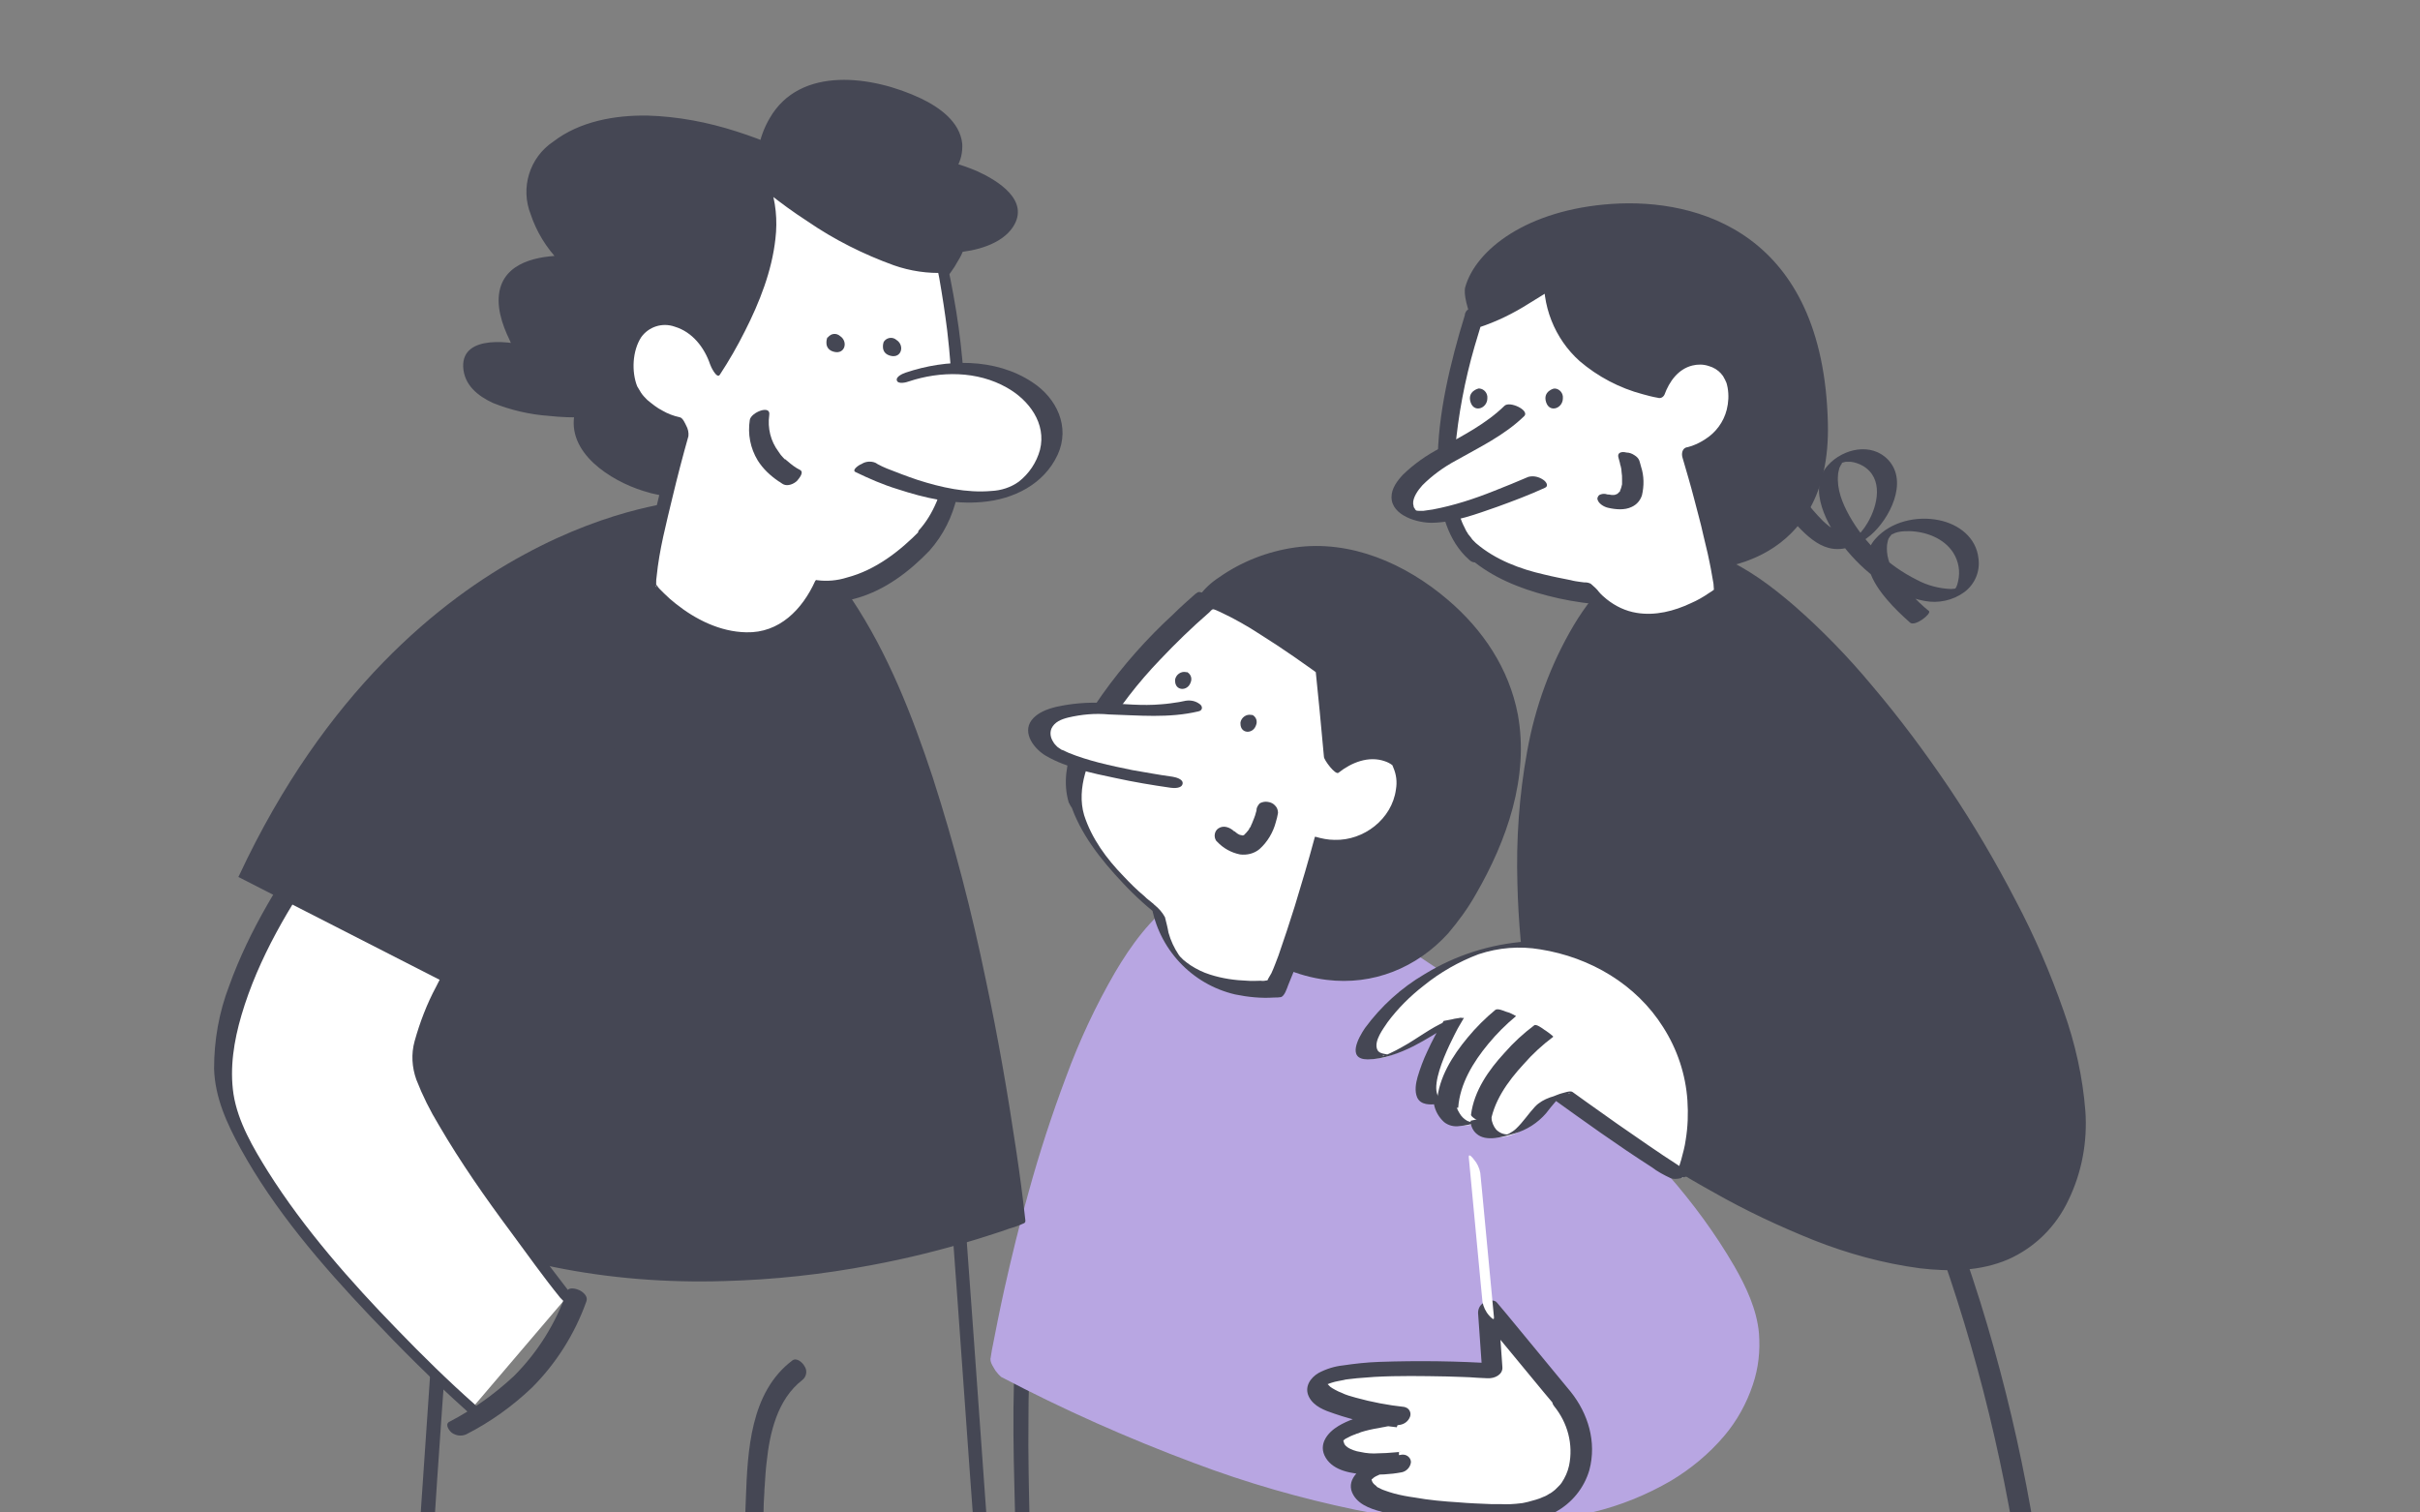 <svg xmlns="http://www.w3.org/2000/svg" width="448" height="280" viewBox="0 0 448 280" fill="none"><rect x="0" y="0" width="448" height="280" fill="#808080" stroke="none"/><g clip-path="url(#clip0_224_811)"><path d="M191.622 312.133C191.54 309.108 191.376 306.083 191.294 303.058C191.049 296.353 190.886 289.649 190.64 282.945C190.477 276.158 190.313 269.372 190.395 262.586C190.395 260.297 190.395 258.008 190.559 255.637C190.559 255.228 190.64 254.901 190.64 254.492C190.64 254.329 190.722 254.165 190.722 254.002C190.804 253.593 190.64 254.247 190.722 253.92C190.722 253.838 190.804 253.756 190.804 253.593C190.804 253.347 190.886 253.511 190.722 253.674C190.967 253.347 190.559 253.674 190.804 253.593C191.131 253.429 191.54 253.266 191.949 253.184L192.194 253.102L192.521 253.02C192.848 252.939 193.175 252.939 193.502 252.857C195.301 252.693 197.181 252.53 198.98 252.53C204.458 252.448 209.936 252.693 215.414 252.939C222.2 253.266 229.068 253.756 235.854 254.247C242.64 254.737 249.508 255.391 256.294 255.964C261.772 256.454 267.25 256.945 272.727 257.517C275.507 257.763 278.369 258.171 281.149 258.335H281.558L279.677 255.882L282.457 275.913L286.79 307.554L287.771 314.831C287.853 315.649 288.507 316.875 289.325 317.202C290.142 317.529 290.469 316.548 290.388 315.894L287.608 295.863L283.274 264.222L282.212 256.863C282.13 255.964 281.394 254.574 280.331 254.41L274.363 253.756C269.375 253.266 264.388 252.775 259.401 252.285C252.696 251.63 246.074 251.058 239.369 250.568C232.42 249.995 225.388 249.505 218.357 249.096C212.47 248.769 206.502 248.442 200.533 248.442C197.099 248.442 193.257 248.278 189.823 249.259C188.923 249.423 188.269 250.077 188.106 250.895C187.779 252.612 187.697 254.329 187.697 256.127C187.534 262.341 187.615 268.637 187.779 274.85C187.942 281.963 188.106 289.077 188.351 296.19C188.515 300.523 188.678 304.938 188.842 309.271V309.925C188.842 310.906 189.332 311.888 190.15 312.542C190.804 313.196 191.622 312.95 191.622 312.133Z" fill="#454754"></path><path d="M184.428 252.939C184.428 252.939 198.409 170.361 225.717 165.21C253.024 160.059 316.388 217.536 323.829 241.165C331.269 264.794 292.841 308.944 184.428 252.939Z" fill="#B8A6E2"></path><path d="M185.491 254.574C185.818 252.53 186.227 250.568 186.635 248.605C187.616 243.536 188.761 238.467 189.988 233.48C191.623 226.775 193.503 220.071 195.629 213.53C197.836 206.499 200.453 199.631 203.478 193.009C206.176 187.04 209.365 181.153 213.534 176.084C216.723 172.16 220.729 168.481 225.717 167.172C230.949 165.782 236.591 167.091 241.578 168.726C248.446 171.097 254.987 174.367 261.119 178.292C268.314 182.789 275.181 187.694 281.722 193.09C288.427 198.568 294.804 204.373 300.854 210.505C306.168 215.82 311.074 221.543 315.653 227.511C316.715 228.983 317.37 229.801 318.269 231.272C318.678 231.926 319.087 232.499 319.495 233.153C319.332 232.826 319.495 233.071 319.577 233.234L319.822 233.643L320.395 234.624L320.64 235.033L320.803 235.36L320.885 235.606L321.131 236.096L321.539 236.914C321.539 236.995 321.785 237.404 321.621 237.159L321.785 237.486C322.193 238.385 322.602 239.366 322.847 240.348L322.929 240.593C323.011 240.92 322.848 240.429 322.929 240.593C323.011 240.756 323.011 240.92 323.093 241.083C323.175 241.41 323.256 241.819 323.338 242.146C323.502 242.882 323.583 243.536 323.583 244.272C323.665 245.826 323.583 247.379 323.338 248.932C322.848 252.285 321.621 255.473 319.904 258.335C317.86 261.687 315.244 264.712 312.137 267.165C308.458 270.108 304.288 272.479 299.873 274.114C294.477 276.158 288.754 277.467 283.03 278.039C275.754 278.775 268.314 278.693 261.037 277.794C251.88 276.649 242.804 274.769 233.893 272.152C222.773 268.882 211.899 264.794 201.352 260.052C195.384 257.354 189.415 254.41 183.528 251.385C183.038 251.14 183.774 252.775 183.856 252.857C184.183 253.674 184.673 254.329 185.327 254.901C196.855 260.951 208.792 266.266 221.056 270.844C230.786 274.523 240.76 277.385 250.98 279.511C259.075 281.146 267.251 282.045 275.508 282.127C282.049 282.209 288.59 281.473 294.967 279.919C300.036 278.693 304.86 276.731 309.357 274.114C313.036 271.907 316.388 269.127 319.168 265.857C321.539 263.077 323.338 259.806 324.483 256.373C325.546 253.266 325.873 250.077 325.627 246.807C325.219 242.392 323.256 238.222 321.049 234.379C317.533 228.329 313.363 222.687 308.785 217.455C303.307 211.159 297.502 205.109 291.288 199.468C284.829 193.499 277.961 187.858 270.848 182.707C264.307 177.883 257.44 173.55 250.163 169.789C244.358 166.845 238.144 164.311 231.685 163.493C226.616 162.839 221.874 163.738 217.704 166.682C212.962 170.034 209.365 175.021 206.421 180.009C202.824 186.222 199.799 192.682 197.346 199.386C194.73 206.335 192.44 213.367 190.478 220.48C188.761 226.53 187.289 232.58 185.9 238.794C185.082 242.473 184.346 246.234 183.61 249.995C183.528 250.486 183.447 250.976 183.365 251.549C183.283 252.285 184.019 253.266 184.346 253.838C184.428 253.756 185.409 255.064 185.491 254.574Z" fill="#B8A6E2"></path><path d="M271.257 164.801C290.062 132.588 272.484 114.028 257.767 106.343C246.975 100.456 233.648 102.009 224.409 110.185C220.239 113.946 219.994 141.827 219.994 141.827L236.101 176.575C236.182 176.575 256.949 189.329 271.257 164.801Z" fill="#454754"></path><path d="M273.219 165.537C278.942 155.644 283.112 143.87 280.986 132.261C279.351 123.758 274.527 116.563 267.986 111.003C260.219 104.38 250.081 99.884 239.697 101.355C234.628 102.091 229.805 103.972 225.635 106.915C224.245 107.814 223.018 108.959 222.037 110.267C221.383 111.494 220.893 112.802 220.647 114.11C219.83 117.707 219.257 121.386 219.012 125.147C218.685 128.827 218.44 132.588 218.358 136.267C218.276 137.984 218.276 139.701 218.195 141.418C218.195 142.808 219.257 144.361 219.83 145.506L228.333 164.147L232.421 172.977C233.075 174.367 233.647 175.839 234.383 177.147C235.037 178.291 236.672 178.782 237.817 179.273C240.27 180.335 242.886 181.071 245.584 181.398C254.169 182.461 262.263 179.191 268.068 172.814C269.949 170.606 271.747 168.153 273.219 165.537C274.445 163.493 270.603 162.185 269.54 164.065C267.414 167.908 264.471 171.26 261.037 173.958C259.729 174.939 258.257 175.757 256.785 176.493C256.131 176.82 255.395 177.065 254.741 177.229C254.332 177.31 253.924 177.474 253.597 177.556L253.188 177.637C253.106 177.637 252.37 177.801 252.697 177.719C251.389 177.964 249.999 178.128 248.609 178.128H247.955C247.383 178.128 248.364 178.128 247.792 178.128L246.974 178.046C246.32 177.964 245.666 177.883 245.012 177.801C244.521 177.719 244.031 177.637 243.458 177.474L242.641 177.31C243.213 177.474 242.396 177.229 242.232 177.147C241.414 176.901 240.515 176.574 239.697 176.247C239.043 176.002 238.389 175.675 237.735 175.348C237.245 175.103 238.226 175.593 237.817 175.348C237.735 175.348 237.653 175.266 237.653 175.266C237.572 175.185 237.572 175.185 237.49 175.185L238.144 175.92L232.748 164.147L224.081 145.424L222.119 141.091L222.283 141.99C222.283 136.349 222.61 130.707 223.1 125.147C223.345 121.386 223.918 117.626 224.899 114.028C224.899 113.865 224.981 113.701 225.062 113.619C224.981 114.028 225.062 113.538 225.144 113.456C225.226 113.129 225.389 112.802 225.471 112.556C225.553 112.311 225.716 112.066 225.88 111.821C225.88 111.739 226.125 111.412 225.962 111.657C225.798 111.902 226.044 111.575 226.044 111.494C227.352 110.185 228.905 109.122 230.54 108.223C235.119 105.525 240.352 104.299 245.584 104.544C248.855 104.789 252.125 105.607 255.15 106.997C255.559 107.16 255.968 107.406 256.376 107.569L257.112 107.896L257.194 107.978L257.603 108.223C257.848 108.305 258.012 108.468 258.257 108.55C259.075 109.041 259.892 109.45 260.628 110.022C267.332 114.355 272.892 120.324 275.672 127.927C279.433 138.229 276.817 149.512 272.156 159.078C271.339 160.795 270.439 162.43 269.458 164.065C268.232 166.027 272.074 167.417 273.219 165.537Z" fill="#454754"></path><path d="M199.39 149.757C194.811 134.958 223.346 111.248 223.346 111.248C229.232 112.965 245.012 124.575 245.012 124.575C245.911 132.669 246.647 141.499 246.647 141.499C254.987 134.631 263.735 142.971 258.748 151.31C253.76 159.65 245.012 156.461 245.012 156.461C245.012 156.461 238.553 179.926 236.018 182.952C236.018 182.952 217.05 185.731 214.516 168.807C214.516 168.889 202.415 159.813 199.39 149.757Z" fill="white"></path><path d="M200.697 150.902C199.226 145.915 201.515 140.437 203.968 136.185C206.993 131.116 210.672 126.374 214.76 122.123C217.622 119.097 220.565 116.236 223.672 113.538C223.917 113.374 224.244 112.884 224.49 112.802C224.735 112.72 225.471 113.129 225.88 113.293C228.496 114.519 230.949 115.909 233.32 117.462C237.489 120.079 241.577 122.94 245.584 125.884L243.458 123.185C244.03 128.827 244.603 134.468 245.093 140.11C245.093 140.682 247.219 143.544 247.791 143.053C250.162 141.173 253.351 139.865 256.376 140.927C256.867 141.091 257.357 141.336 257.766 141.663C257.929 141.909 257.929 141.827 257.766 141.663L257.929 142.072C258.502 143.38 258.665 144.77 258.42 146.16C257.684 151.638 252.452 155.644 247.055 155.481C245.829 155.481 244.684 155.235 243.54 154.908C243.458 154.908 243.376 154.908 243.376 155.072C242.232 159.323 241.005 163.493 239.697 167.745C238.716 170.852 237.735 173.877 236.672 176.902C236.263 177.965 235.854 179.109 235.364 180.172C235.2 180.499 234.955 180.826 234.791 181.153C234.71 181.399 234.628 181.48 234.628 181.48C234.219 181.562 233.81 181.644 233.401 181.562C232.584 181.562 231.766 181.644 230.949 181.562C228.578 181.48 226.288 181.153 223.999 180.417C222.691 180.009 221.546 179.436 220.402 178.701C219.911 178.373 219.502 178.046 219.093 177.719C218.93 177.556 218.766 177.392 218.603 177.229L218.439 177.065C218.276 176.902 218.276 176.902 218.439 177.065L218.194 176.738C217.377 175.512 216.722 174.122 216.314 172.65C216.15 171.669 215.905 170.77 215.66 169.789C215.169 168.889 214.515 168.153 213.697 167.499L213.452 167.254L213.125 167.009C213.37 167.172 213.043 166.927 213.043 166.927L212.634 166.6C212.389 166.437 212.144 166.191 211.899 165.946C210.427 164.72 209.282 163.575 207.974 162.185C204.867 158.996 202.087 155.235 200.697 150.902C200.37 150.003 199.798 149.267 199.062 148.695C198.817 148.531 197.836 147.713 198.081 148.531C199.88 154.254 203.804 159.16 207.892 163.493C210.182 165.946 212.634 168.153 215.251 170.116L213.125 167.418C214.433 175.594 220.565 182.216 228.659 184.097C231.03 184.587 233.483 184.833 235.854 184.669C236.345 184.669 236.754 184.669 237.162 184.587C237.816 184.342 238.225 183.034 238.471 182.38C239.861 179.109 241.005 175.839 241.986 172.405C243.131 168.889 244.194 165.292 245.175 161.694C245.502 160.632 245.747 159.569 246.074 158.506C246.156 158.261 246.156 158.097 246.238 157.852C246.238 157.77 245.992 157.933 246.156 158.015C246.238 158.097 246.401 158.097 246.483 158.097C249.263 159.16 252.942 158.669 255.477 157.279C259.81 154.99 262.753 149.349 260.873 144.607C258.992 140.028 254.169 136.185 249.099 137.739C247.628 138.229 246.32 138.965 245.175 139.865L247.873 142.808C247.546 139.21 247.219 135.695 246.892 132.097C246.728 130.789 246.647 129.399 246.483 128.091C246.483 127.355 246.401 126.619 246.238 125.884C245.911 124.902 245.257 124.085 244.439 123.431C244.03 123.022 243.458 122.695 242.967 122.368C237.571 118.28 231.93 114.601 225.961 111.33C224.817 110.594 223.509 110.022 222.2 109.613C221.71 109.532 221.71 109.695 221.301 109.94C219.911 111.167 218.521 112.393 217.213 113.701C212.307 118.198 207.892 123.185 204.05 128.582C200.125 134.06 195.792 141.5 197.836 148.531C198.245 149.43 198.817 150.166 199.553 150.739C199.962 150.984 200.943 151.72 200.697 150.902Z" fill="#454754"></path><path d="M232.584 149.921C232.503 150.33 232.748 149.43 232.666 149.757C232.584 150.084 232.584 150.248 232.503 150.411C232.339 151.147 232.012 151.801 231.767 152.455C231.685 152.619 231.603 152.782 231.521 153.028L231.358 153.273C231.276 153.355 231.113 153.764 231.276 153.355C231.44 152.946 231.276 153.355 231.276 153.436L231.113 153.682C230.949 153.845 230.867 154.009 230.704 154.172C230.54 154.336 230.05 154.745 230.622 154.336C230.459 154.499 230.295 154.581 230.132 154.663C229.968 154.745 229.641 154.826 230.295 154.581C230.213 154.581 230.132 154.663 230.05 154.663L229.804 154.745C229.559 154.826 230.295 154.663 230.132 154.663H229.968C229.723 154.663 229.396 154.581 230.05 154.663L229.723 154.581H229.559C229.15 154.499 229.804 154.663 229.804 154.663L229.396 154.499C229.232 154.418 228.742 154.091 229.396 154.499C229.232 154.418 229.069 154.336 228.987 154.254C228.905 154.172 228.66 154.009 228.578 153.927L228.415 153.845C228.66 154.091 228.006 153.518 228.415 153.845C227.679 153.191 226.534 152.701 225.553 153.355C224.817 153.845 224.654 154.908 225.144 155.644C225.226 155.726 225.226 155.726 225.308 155.808C226.452 157.034 227.924 157.852 229.559 158.179C230.867 158.342 232.176 158.015 233.157 157.197C234.628 155.889 235.691 154.091 236.182 152.21C236.345 151.638 236.509 151.065 236.591 150.493C236.591 150.003 236.427 149.512 236.1 149.185C235.773 148.776 235.282 148.531 234.71 148.449C234.22 148.367 233.729 148.449 233.238 148.694C232.911 149.021 232.666 149.43 232.584 149.921Z" fill="#454754"></path><path d="M220.482 130.707C216.23 131.525 211.897 131.688 207.564 131.28C193.01 130.053 190.231 134.468 193.828 138.311C197.425 142.154 216.966 144.852 216.966 144.852" fill="white"></path><path d="M219.093 129.808C219.665 129.726 219.175 129.808 219.093 129.808L218.275 129.971C217.212 130.135 216.15 130.299 215.005 130.38C211.408 130.707 207.974 130.299 204.376 130.135C201.351 129.971 198.408 130.217 195.464 130.871C193.829 131.28 192.03 131.934 190.968 133.324C189.169 135.776 191.54 138.72 193.666 139.946C197.508 142.154 202.169 143.135 206.502 144.034C209.854 144.77 213.288 145.342 216.722 145.833C217.294 145.915 218.766 145.996 218.929 145.097C219.093 144.198 217.54 143.871 217.049 143.789C214.596 143.462 212.062 142.971 209.609 142.563C207.647 142.154 205.603 141.745 203.395 141.173C201.515 140.682 199.634 140.11 197.835 139.374C197.508 139.21 197.1 139.047 196.772 138.883C196.445 138.72 196.854 138.965 196.527 138.802C196.364 138.72 196.2 138.556 196.037 138.475C195.873 138.393 195.628 138.147 195.791 138.311C195.955 138.475 195.628 138.147 195.628 138.147C195.383 137.902 195.137 137.657 194.974 137.33C194.483 136.594 194.32 135.695 194.647 134.877C195.219 133.651 196.445 133.16 197.754 132.833C200.206 132.261 202.741 132.015 205.276 132.261C210.835 132.424 216.395 132.997 221.873 131.688C222.69 131.525 222.69 130.707 222.036 130.299C221.137 129.644 220.074 129.563 219.093 129.808Z" fill="#454754"></path><path d="M231.603 132.342C230.704 132.179 229.804 132.833 229.641 133.732C229.641 133.814 229.641 133.896 229.641 133.977C229.641 135.858 231.93 135.94 232.502 134.305C232.829 133.569 232.584 132.751 231.848 132.342C231.766 132.424 231.685 132.342 231.603 132.342Z" fill="#454754"></path><path d="M219.503 124.411C218.604 124.248 217.705 124.902 217.541 125.801C217.541 125.883 217.541 125.965 217.541 126.047C217.541 127.927 219.83 128.009 220.403 126.374C220.73 125.638 220.484 124.82 219.749 124.411C219.667 124.493 219.585 124.411 219.503 124.411Z" fill="#454754"></path><path d="M289.16 258.989L275.506 242.391L276.324 254.001C276.324 254.001 245.337 252.121 243.947 256.372C242.557 260.624 259.318 262.504 259.318 262.504C259.318 262.504 245.255 263.894 246.89 268.227C248.525 272.561 259.154 270.762 259.154 270.762C259.154 270.762 249.261 272.152 252.613 276.076C255.966 280.001 277.141 280.164 277.141 280.164C277.141 280.164 291.613 281.391 292.594 269.454C292.839 265.693 291.613 261.932 289.16 258.989Z" fill="white"></path><path d="M290.795 257.681L278.858 243.209L277.141 241.165C276.651 240.511 275.506 240.756 274.852 241.083C274.116 241.41 273.626 242.146 273.626 243.046L274.443 254.656L277.141 252.448C269.865 251.958 262.588 251.876 255.311 252.121C253.022 252.203 250.815 252.448 248.607 252.775C247.054 252.939 245.5 253.429 244.11 254.165C242.557 255.064 241.412 256.781 242.312 258.58C243.211 260.379 245.255 261.115 246.972 261.687C250.733 262.995 254.657 263.813 258.582 264.222L259.645 260.951C255.72 261.36 251.223 261.932 247.79 263.976C245.746 265.203 243.947 267.41 245.419 269.863C246.89 272.316 250.242 272.806 252.94 272.97C255.148 273.052 257.355 272.97 259.481 272.561C260.381 272.398 261.116 271.58 261.198 270.681C261.198 269.945 260.544 269.291 259.727 269.291C259.645 269.291 259.563 269.291 259.563 269.291C257.601 269.536 255.72 270.026 253.922 270.844C251.632 271.825 248.934 274.114 250.569 276.813C251.796 278.857 254.412 279.511 256.538 280.083C259.399 280.737 262.261 281.228 265.204 281.473C267.984 281.718 270.846 281.882 273.626 282.045C274.443 282.045 275.261 282.127 276.16 282.127C276.569 282.127 277.387 282.209 276.487 282.127C280.412 282.454 284.418 281.718 287.934 279.919C290.959 278.284 293.248 275.504 294.229 272.152C295.619 266.92 293.984 261.687 290.795 257.681C289.569 256.209 286.299 258.58 287.688 260.297C290.223 263.404 291.286 267.41 290.468 271.335C290.223 272.479 289.732 273.542 289.078 274.523C288.915 274.769 288.751 274.932 288.506 275.177L288.179 275.504C288.424 275.259 288.261 275.423 288.179 275.504C287.934 275.75 287.77 275.913 287.525 276.077L287.198 276.322C287.116 276.404 286.626 276.649 287.034 276.404C286.544 276.731 286.135 276.976 285.644 277.14L285.072 277.385L284.336 277.63C283.846 277.794 283.355 277.875 282.865 278.039L282.129 278.202L281.72 278.284C282.047 278.202 281.802 278.284 281.638 278.284C280.33 278.448 279.022 278.53 277.714 278.448C277.305 278.448 278.204 278.448 277.877 278.448H277.387H275.997C273.953 278.366 271.827 278.284 270.028 278.121C267.33 277.957 264.55 277.712 261.852 277.221C260.626 277.058 259.318 276.813 258.091 276.486L257.274 276.24L256.783 276.077C256.293 275.913 255.802 275.75 255.393 275.504C255.23 275.423 254.984 275.341 254.821 275.177C254.657 275.014 254.821 275.177 254.903 275.177C254.821 275.096 254.657 275.014 254.576 274.932C254.249 274.687 254.003 274.36 253.922 273.951C254.003 274.196 253.922 274.033 253.922 273.951C253.922 273.624 253.84 274.196 253.922 273.869C254.003 273.542 253.758 274.033 253.922 273.869C254.085 273.706 253.676 274.196 253.922 273.869C254.249 273.624 254.003 273.787 253.922 273.869L254.249 273.624C254.33 273.542 254.576 273.46 254.167 273.624L254.576 273.379C254.821 273.215 255.148 273.133 255.393 272.97C255.639 272.806 254.903 273.133 255.475 272.97L255.966 272.806C256.456 272.643 257.028 272.479 257.519 272.398C258.01 272.316 258.418 272.234 258.827 272.07C259.481 271.989 258.582 272.07 258.909 272.07L258.991 268.8C259.727 268.637 259.399 268.718 259.072 268.8L258.091 268.882C257.11 268.964 256.129 269.045 255.148 269.045C254.085 269.127 252.94 269.045 251.878 268.8C251.387 268.718 250.978 268.637 250.569 268.473C250.161 268.31 249.752 268.146 249.425 267.901C249.098 267.655 248.852 267.41 248.771 267.001C248.607 266.674 248.852 267.165 248.689 266.756C248.689 266.756 248.607 266.347 248.689 266.674C248.771 267.001 248.689 266.511 248.689 266.593C248.689 266.674 248.444 266.92 248.689 266.674C248.852 266.429 248.689 266.593 248.689 266.674C249.179 266.184 248.525 266.92 248.689 266.674C248.852 266.593 248.934 266.429 249.098 266.347C249.261 266.266 249.425 266.102 249.016 266.429C249.098 266.347 249.261 266.266 249.425 266.184C249.834 265.938 250.242 265.775 250.651 265.611C250.161 265.775 250.978 265.53 251.06 265.448C251.387 265.366 251.632 265.284 251.959 265.121C253.022 264.794 254.085 264.549 255.148 264.385L255.966 264.222C256.129 264.222 256.865 264.058 256.374 264.14C256.783 264.058 257.274 263.976 257.683 263.976C258.091 263.976 258.5 263.894 258.909 263.813C259.89 263.731 260.708 263.159 261.035 262.259C261.28 261.605 260.953 260.788 260.217 260.542C260.135 260.542 260.054 260.461 259.972 260.461C256.947 260.134 253.922 259.561 250.978 258.744C250.079 258.498 249.179 258.253 248.362 257.844C247.953 257.681 247.544 257.517 247.135 257.272C246.972 257.19 246.727 257.027 246.563 256.945C246.727 257.108 246.318 256.781 246.563 256.945C246.481 256.863 246.4 256.781 246.318 256.781C246.236 256.7 246.073 256.536 245.991 256.454C245.664 256.209 245.991 256.536 245.909 256.373C245.827 256.291 245.746 256.127 245.746 256.046C245.991 256.536 245.746 256.209 245.746 256.209C245.827 255.964 245.5 256.046 245.746 256.209C246.073 255.637 245.582 256.046 245.746 256.209C245.991 255.882 245.5 256.536 245.664 256.373C245.827 256.209 246.073 256.046 245.5 256.454C245.664 256.291 245.991 256.209 245.419 256.454C245.664 256.373 245.827 256.209 246.073 256.127C246.318 255.964 245.582 256.291 246.073 256.127L246.563 255.964C247.299 255.718 248.035 255.637 248.771 255.473L249.098 255.391L249.752 255.31L251.223 255.146C252.286 255.064 253.349 254.983 254.412 254.901C258.909 254.656 263.324 254.737 267.821 254.819C269.701 254.901 271.663 254.901 273.544 255.064L275.261 255.146H275.424C276.651 255.228 278.286 254.492 278.123 253.02L277.305 241.41L273.789 243.209L285.808 257.762L287.525 259.806C288.833 261.769 292.185 259.398 290.795 257.681Z" fill="#454754"></path><path d="M276.569 243.863L274.362 220.48L274.035 217.128C273.871 216.228 273.462 215.329 272.808 214.593C272.645 214.348 271.827 213.367 271.909 214.266L274.116 237.65L274.443 241.002C274.607 241.901 275.016 242.8 275.67 243.536C275.833 243.7 276.651 244.681 276.569 243.863Z" fill="white"></path><path d="M78.222 318.837C78.385 315.894 78.549 312.95 78.712 309.925C79.121 302.567 79.612 295.29 80.02 287.932C80.593 278.611 81.247 269.209 81.901 259.888C82.555 250.813 83.209 241.737 84.027 232.662C84.599 226.121 85.171 219.58 86.071 213.04C86.234 212.058 86.398 211.159 86.561 210.178C86.561 210.096 86.561 210.014 86.643 209.851C86.725 209.687 86.561 210.096 86.643 209.851L86.806 209.36C86.888 209.115 86.97 208.87 87.052 208.624C87.133 208.461 87.215 208.297 87.297 208.134C87.215 208.297 87.215 208.052 87.379 208.134C87.542 208.216 87.133 208.134 87.379 208.134L87.706 208.052C88.033 208.052 88.36 207.97 88.687 207.97C94.492 207.562 100.379 207.807 106.102 207.807C115.341 207.889 124.58 208.134 133.818 208.379C142.812 208.625 151.887 208.87 160.881 209.197L176.252 209.687H176.988L174.78 206.58L175.516 216.8L177.315 241.492L179.44 271.253L181.321 297.089C181.648 301.259 181.893 305.428 182.22 309.516C182.22 309.598 182.22 309.598 182.22 309.68C182.302 310.661 182.793 311.56 183.528 312.214C183.856 312.541 185 313.114 184.918 312.214L184.183 301.994L182.384 277.303L180.258 247.542L178.378 221.706C178.051 217.536 177.805 213.367 177.478 209.279C177.478 209.197 177.478 209.197 177.478 209.115C177.396 208.052 176.497 206.172 175.271 206.09C171.592 205.926 167.994 205.845 164.315 205.681C155.812 205.354 147.391 205.109 138.888 204.864C129.322 204.618 119.837 204.373 110.272 204.209C103.322 204.128 96.372 203.882 89.341 204.128C88.442 204.128 87.542 204.209 86.643 204.291C86.152 204.291 85.58 204.373 85.089 204.536C84.272 205.027 84.19 206.662 84.027 207.48C83.045 212.958 82.391 218.436 82.064 223.914C81.247 232.58 80.593 241.329 79.939 249.995C79.284 259.561 78.63 269.127 77.976 278.693C77.486 286.705 76.995 294.8 76.505 302.894C76.259 307.145 76.014 311.397 75.769 315.73C75.769 315.894 75.769 316.139 75.769 316.302C75.851 317.284 76.259 318.183 77.077 318.837C77.24 319.246 78.222 319.818 78.222 318.837Z" fill="#454754"></path><path d="M70.213 222.033C70.213 222.033 92.615 92.771 133.168 94.406C173.721 96.041 187.702 225.385 187.702 225.385C187.702 225.385 123.684 251.549 70.213 222.033Z" fill="#454754"></path><path d="M72.091 222.769C72.826 218.518 73.726 214.184 74.625 209.933C76.833 199.713 79.285 189.493 81.984 179.354C85.336 166.845 89.342 154.499 94.084 142.481C98.499 131.361 103.568 120.324 110.681 110.676C115.669 103.808 122.618 96.695 131.367 95.55C133.165 95.305 134.964 95.387 136.763 95.714L137.09 95.796C137.335 95.877 136.599 95.714 137.008 95.796L137.744 95.959C137.989 96.041 138.234 96.123 138.48 96.123C138.888 96.205 137.989 95.959 138.398 96.123L138.888 96.286L139.543 96.532C139.706 96.613 140.36 96.859 139.706 96.613C140.197 96.859 140.687 97.104 141.178 97.349C141.341 97.431 141.995 97.84 141.505 97.513L142.077 97.84C142.568 98.167 143.058 98.412 143.467 98.739C143.549 98.821 144.203 99.23 143.876 98.984L144.53 99.475C144.939 99.802 145.347 100.129 145.756 100.538C147.391 102.01 148.945 103.645 150.335 105.362C157.53 114.11 162.19 124.821 166.115 135.368C170.53 147.55 174.127 159.977 176.907 172.568C179.441 183.606 181.485 194.725 183.284 205.926C184.265 211.977 185.083 218.027 185.819 224.077C185.819 224.404 185.9 224.65 185.9 224.895L186.064 224.486C183.775 225.385 181.976 226.039 179.605 226.775C173.718 228.656 167.832 230.209 161.781 231.436C143.467 235.197 124.499 236.341 106.021 233.398C93.839 231.517 82.065 227.511 71.191 221.624C70.701 221.297 69.229 220.725 68.657 221.216C68.084 221.706 69.392 222.442 69.638 222.606C79.939 228.165 90.977 232.253 102.424 234.542C112.807 236.668 123.436 237.486 134.065 237.159C143.222 236.914 152.297 235.932 161.291 234.215C167.913 232.989 174.454 231.354 180.913 229.392C182.875 228.738 184.919 228.165 186.882 227.429C187.781 227.184 188.68 226.857 189.58 226.448C189.58 226.448 189.661 226.448 189.661 226.366C189.825 226.285 189.825 226.121 189.825 225.958C189.334 221.543 188.762 217.209 188.108 212.876C186.555 202.411 184.756 192.027 182.548 181.644C179.932 168.889 176.662 156.298 172.655 143.871C168.894 132.506 164.398 120.978 157.693 110.921C152.461 102.991 145.266 95.714 135.618 93.752C126.788 91.953 118.775 96.286 112.725 102.418C104.713 110.513 99.235 120.978 94.575 131.198C89.26 143.217 84.763 155.562 81.166 168.235C77.895 179.354 74.952 190.556 72.418 201.838C71.028 207.97 69.719 214.102 68.575 220.316L68.411 221.134C68.084 222.442 71.927 223.587 72.091 222.769Z" fill="#454754"></path><path d="M146.656 251.876C138.889 257.763 138.399 268.555 138.071 277.548C137.744 285.479 137.581 293.492 137.336 301.422C137.254 303.466 137.254 305.429 137.172 307.391C137.172 308.127 137.09 308.944 137.09 309.68C137.09 310.007 137.09 310.252 137.09 310.579C137.09 310.007 137.09 310.743 137.09 310.907C136.927 311.969 137.499 312.951 138.399 313.441C139.053 313.768 139.87 313.523 140.197 312.869C140.279 312.705 140.361 312.542 140.361 312.378C140.77 305.51 140.851 298.643 141.015 291.775C141.097 287.932 141.26 284.007 141.342 280.165C141.342 278.857 141.424 277.467 141.505 276.159C141.505 275.586 141.505 276.404 141.505 275.913C141.505 275.504 141.587 275.177 141.587 274.769C141.669 273.46 141.751 272.071 141.914 270.762C142.487 265.284 143.876 259.071 148.537 255.473C149.273 254.901 149.518 253.756 148.946 252.939C148.619 252.285 147.474 251.222 146.656 251.876Z" fill="#454754"></path><path d="M87.379 260.706C87.379 260.706 52.304 229.719 42.901 206.254C33.499 182.789 70.945 141.336 70.945 141.336L96.127 161.204C96.127 161.204 76.832 188.675 77.976 198.078C79.121 207.48 104.875 240.184 104.875 240.184" fill="white"></path><path d="M87.951 260.051C82.964 255.636 78.222 250.976 73.562 246.152C64.895 237.24 56.31 227.511 49.606 216.882C46.908 212.549 44.046 207.725 43.229 202.574C42.493 197.669 43.31 192.681 44.7 187.939C47.807 177.392 53.612 167.663 59.908 158.669C62.442 155.072 65.059 151.474 67.838 148.04C69.228 146.323 70.864 144.606 72.254 142.808C72.335 142.726 72.417 142.644 72.417 142.562L70.7 142.154L92.775 159.568L95.882 162.021L94.574 159.65C91.794 163.575 89.178 167.663 86.725 171.832C84.599 175.348 82.555 178.946 80.757 182.625C79.04 185.813 77.731 189.247 76.75 192.763C76.096 195.134 76.26 197.587 77.077 199.876C78.222 202.82 79.612 205.599 81.247 208.297C85.253 215.165 89.832 221.706 94.574 228.083C97.599 232.171 100.543 236.341 103.731 240.266C103.813 240.347 103.813 240.347 103.895 240.429C104.304 240.92 105.448 241.983 106.184 241.655C106.92 241.328 106.184 240.266 105.939 239.857C103.486 236.668 101.033 233.479 98.662 230.209L97.19 228.247C96.618 227.511 96.127 226.775 95.555 226.039C94.41 224.404 93.266 222.769 92.121 221.134C89.832 217.863 87.624 214.593 85.581 211.241C83.864 208.543 82.31 205.681 80.92 202.819C79.939 200.694 79.367 199.14 79.694 196.769C80.266 193.499 81.411 190.392 82.882 187.449C84.599 183.769 86.48 180.254 88.524 176.82C91.304 171.996 94.41 167.499 97.436 162.839L97.599 162.594C98.171 161.776 96.782 160.631 96.291 160.223L74.216 142.808L71.109 140.355C70.782 140.11 69.801 139.537 69.392 139.946C65.549 144.279 61.952 148.776 58.6 153.518C52.141 162.512 46.172 172.078 42.411 182.543C40.531 187.449 39.631 192.6 39.631 197.832C39.795 203.228 42.002 207.97 44.537 212.631C50.833 224.077 59.581 234.215 68.493 243.618C74.216 249.668 80.103 255.555 86.316 261.114L86.562 261.36C86.97 261.687 88.115 262.668 88.687 262.095C89.26 261.523 88.279 260.379 87.951 260.051Z" fill="#454754"></path><path d="M126.624 93.098C126.624 93.098 75.524 96.368 44.701 162.103L99.889 190.31L126.624 93.098Z" fill="#454754"></path><path d="M100.135 190.965L44.129 162.349L44.293 162.021C60.236 127.928 81.739 110.921 97.028 102.664C113.544 93.67 126.462 92.771 126.625 92.771H127.198L127.034 93.343L100.135 190.965ZM45.274 161.94L99.644 189.738L126.135 93.588C123.437 93.915 111.827 95.551 97.437 103.318C82.311 111.494 61.054 128.336 45.274 161.94Z" fill="#454754"></path><path d="M108.391 76.5C108.391 76.5 89.749 77.154 88.032 69.305C86.316 61.457 97.599 65.136 97.599 65.136C97.599 65.136 86.643 47.966 105.447 48.211C105.447 48.211 91.957 34.394 105.774 25.727C119.592 17.061 142.403 27.853 142.403 27.853C142.403 27.853 144.365 11.419 162.843 16.57C181.321 21.721 175.107 30.797 175.107 30.797C175.107 30.797 186.88 33.903 186.308 39.627C185.736 45.35 176.333 46.004 176.333 46.004C176.333 46.004 170.365 61.538 154.422 56.469L135.453 74.048C135.453 74.048 139.868 82.305 132.592 88.846C125.315 95.387 105.856 86.72 108.391 76.5Z" fill="#454754"></path><path d="M108.393 75.683C107.003 75.765 105.532 75.683 104.142 75.601C104.06 75.601 103.488 75.601 103.978 75.601H103.488L102.588 75.519C101.853 75.438 101.035 75.356 100.299 75.274C98.909 75.111 97.519 74.784 96.129 74.375C94.004 73.721 91.306 72.494 90.324 70.123C89.752 68.897 89.752 67.589 90.243 66.362C90.488 65.953 90.815 65.626 91.142 65.463C91.387 65.381 91.714 65.299 91.96 65.218C92.041 65.218 92.614 65.218 92.041 65.218H92.941C93.268 65.218 92.614 65.136 93.186 65.218C93.513 65.218 93.758 65.299 94.085 65.299L94.494 65.381C94.004 65.299 94.576 65.381 94.658 65.381C95.312 65.463 95.884 65.626 96.456 65.872C96.947 66.035 100.136 66.035 99.482 64.972C97.192 61.375 94.249 54.425 98.255 50.91C100.217 49.193 102.834 49.029 105.368 49.111C105.532 49.111 108.066 48.865 107.331 48.13C102.67 43.306 98.991 35.212 103.815 29.325C107.249 25.155 112.972 23.438 118.123 23.275C123.192 23.275 128.179 24.011 132.921 25.564C135.619 26.381 138.236 27.363 140.852 28.507C141.506 28.834 144.204 29.08 144.368 27.935C144.858 23.683 147.72 19.105 151.726 17.306C153.443 16.57 155.324 16.243 157.204 16.407C160.147 16.734 163.009 17.47 165.789 18.614C169.059 19.922 173.147 22.212 173.801 25.973C173.965 27.117 173.883 28.18 173.556 29.325C173.556 29.243 173.474 29.57 173.393 29.734C173.311 29.897 173.229 30.061 173.229 30.142C173.147 30.306 173.066 30.388 173.066 30.47C172.739 31.042 173.638 31.287 173.965 31.451C174.292 31.614 174.537 31.614 174.864 31.696C175.191 31.778 174.619 31.614 175.028 31.778L175.518 31.941C175.927 32.105 176.418 32.268 176.827 32.432C178.789 33.168 180.669 34.23 182.304 35.539C183.776 36.847 184.675 38.727 183.94 40.69C183.204 42.652 181.242 43.715 179.361 44.369C178.462 44.614 177.644 44.859 176.745 45.023C176.172 45.105 177.072 45.023 176.581 45.023L176.254 45.105L175.845 45.186C175.518 45.186 174.537 45.35 174.374 45.759C173.556 47.803 172.33 49.683 170.94 51.318C169.632 52.872 168.078 54.18 166.279 55.161C165.38 55.652 164.399 56.06 163.418 56.306C162.355 56.633 161.21 56.715 160.066 56.715C158.676 56.633 157.368 56.388 156.059 55.979C154.915 55.652 153.525 55.406 152.544 56.142C151.563 56.878 150.909 57.614 150.091 58.35L140.525 67.18L133.657 73.557C133.412 73.721 133.33 73.884 133.412 74.211C134.311 76.092 134.72 78.136 134.638 80.18C134.557 83.777 132.513 87.865 129.16 89.5C128.67 89.746 128.098 89.991 127.525 90.073C126.953 90.154 126.381 90.236 125.808 90.318C124.418 90.318 123.028 90.154 121.72 89.746C118.613 88.928 115.834 87.293 113.544 85.085C111.255 82.796 109.702 79.689 110.519 76.419C110.764 75.438 106.758 75.111 106.431 76.337C104.714 83.777 113.054 89.01 119.104 90.89C122.783 92.117 126.708 92.28 130.469 91.299C134.638 89.991 137.745 86.557 138.645 82.305C139.217 79.444 138.89 76.419 137.5 73.802L137.255 74.456L153.852 59.086L156.223 56.878L153.443 57.123C158.921 58.84 165.053 58.758 170.122 55.815C173.147 53.935 175.682 51.4 177.399 48.212C177.808 47.557 178.135 46.903 178.38 46.167L176.908 46.74C180.506 46.495 185.411 45.268 187.537 41.998C190.726 37.092 184.675 33.413 180.915 31.696C179.361 31.042 177.808 30.47 176.172 30.061L177.072 31.042C177.889 29.734 178.216 28.18 178.135 26.627C177.726 22.539 173.883 19.841 170.449 18.206C161.619 14.036 148.129 12.073 142.487 21.885C141.424 23.683 140.689 25.727 140.362 27.771L143.877 27.199C141.424 26.055 138.89 25.155 136.355 24.337C131.041 22.621 125.481 21.558 119.84 21.394C113.79 21.312 107.331 22.457 102.425 26.218C98.01 29.161 96.293 34.803 98.255 39.708C99.318 42.897 101.117 45.84 103.488 48.293L105.45 47.312C100.871 47.23 94.167 47.966 92.614 53.281C91.714 56.469 92.941 60.067 94.331 62.928C94.658 63.746 95.067 64.482 95.557 65.218L98.582 64.318C94.985 63.173 85.501 61.784 85.746 67.916C85.909 71.268 88.444 73.312 91.306 74.62C94.576 75.928 98.092 76.746 101.607 76.991C103.815 77.236 106.104 77.318 108.312 77.236C108.802 77.236 110.356 77.236 110.356 76.419C110.356 75.601 108.802 75.601 108.393 75.683Z" fill="#454754"></path><path d="M171.265 100.047C183.447 87.375 174.535 48.538 174.535 48.538C161.208 49.52 141.995 33.74 141.995 33.74C146.737 46.74 132.429 67.589 132.429 67.589C128.504 55.979 116.649 54.998 116.486 65.953C116.322 76.909 126.624 79.035 126.624 79.035C126.624 79.035 120.001 103.072 120.655 107.569C121.309 112.066 142.976 129.644 152.051 109.204C151.969 109.286 160.636 111.167 171.265 100.047Z" fill="white"></path><path d="M172.083 101.928C174.618 99.066 176.335 95.632 177.152 91.953C178.133 87.62 178.706 83.205 178.706 78.79C178.706 70.696 177.97 62.601 176.498 54.589C176.171 52.79 175.844 51.073 175.435 49.275C175.272 48.62 174.618 46.658 173.637 46.74C167.913 47.149 162.027 44.696 157.039 42.161C152.461 39.79 148.127 37.092 144.039 33.985C143.222 33.331 142.322 32.759 141.587 32.105C140.851 31.451 141.178 33.413 141.26 33.577C143.058 38.564 141.423 44.778 139.706 49.765C137.989 54.507 135.782 59.086 133.165 63.337C132.675 64.237 132.102 65.136 131.53 65.954L133.329 67.916C131.939 63.91 129.486 59.74 125.643 57.614C123.109 56.224 119.92 55.979 117.794 58.186C115.096 60.966 115.178 65.626 115.996 69.142C116.895 72.985 119.021 76.337 122.209 78.626C123.763 79.771 125.48 80.589 127.36 80.997L125.725 77.4C124.826 80.834 123.926 84.268 123.027 87.702C121.719 92.934 120.329 98.331 119.757 103.727C119.43 105.525 119.757 107.488 120.574 109.123C121.555 110.922 122.945 112.557 124.499 113.947C128.096 117.217 132.838 119.997 137.744 120.651C140.605 121.142 143.467 120.733 146.083 119.343C149.354 117.544 151.561 114.355 153.115 111.003L152.788 111.167C154.668 111.412 156.63 111.33 158.511 110.758C163.825 109.286 168.404 105.771 172.083 101.928C172.901 101.029 170.775 97.758 170.366 98.167C166.605 102.01 162.108 105.525 156.794 106.915C154.995 107.488 153.115 107.651 151.234 107.406C151.153 107.324 150.989 107.406 150.907 107.569C148.536 112.802 144.285 117.217 138.153 117.054C133.329 116.972 128.75 114.683 125.071 111.739C124.335 111.167 123.599 110.513 122.945 109.859C122.618 109.532 122.373 109.286 122.046 108.959C121.964 108.878 121.637 108.469 121.801 108.632L121.474 108.223C121.228 107.896 121.31 107.978 121.392 108.142C121.31 107.978 121.065 107.488 121.392 108.142C121.147 107.733 121.555 108.632 121.392 108.223C121.392 108.142 121.637 108.959 121.474 108.632C121.31 108.305 121.474 108.387 121.474 108.469C121.474 108.305 121.474 108.142 121.474 107.978C121.474 107.569 121.474 107.161 121.555 106.752C122.046 101.764 123.354 96.859 124.499 92.035C125.398 88.274 126.379 84.513 127.442 80.752C127.524 80.098 127.36 79.362 127.033 78.79C126.788 78.299 126.379 77.318 125.807 77.237C124.662 76.991 123.599 76.582 122.618 76.01C121.637 75.519 120.738 74.784 119.838 74.048C119.43 73.639 119.021 73.23 118.694 72.74C118.449 72.331 118.203 71.922 117.958 71.513C116.895 68.815 117.059 64.972 118.694 62.438C120.084 60.476 122.618 59.658 124.908 60.476C128.178 61.457 130.385 64.318 131.448 67.425C131.53 67.752 132.675 70.205 133.247 69.388C134.964 66.771 136.517 64.073 137.907 61.293C140.605 55.979 142.895 50.174 143.549 44.205C143.958 40.772 143.631 37.338 142.486 34.067L142.077 35.621C144.448 37.501 146.901 39.3 149.436 40.935C154.423 44.369 159.819 47.067 165.461 49.111C168.486 50.174 171.756 50.664 174.945 50.501L173.146 47.885C173.228 48.212 173.309 48.539 173.391 48.947C173.391 49.111 173.473 49.275 173.473 49.52C173.473 49.765 173.473 49.683 173.473 49.438L173.555 49.847L173.882 51.482C174.454 54.752 174.945 57.941 175.353 61.212C176.335 69.633 176.825 78.545 175.19 86.884C174.372 90.89 172.901 95.142 170.039 98.249C169.549 99.066 171.756 102.337 172.083 101.928Z" fill="#454754"></path><path d="M160.149 86.557C160.149 86.557 183.532 98.494 192.281 87.211C201.029 75.928 185.495 63.828 167.998 69.796" fill="white"></path><path d="M158.348 87.375C160.883 88.601 163.499 89.746 166.197 90.563C171.185 92.198 176.499 93.425 181.814 92.934C187.619 92.444 193.26 89.664 195.795 84.186C198.166 79.035 195.631 73.721 191.134 70.777C184.266 66.199 175.191 66.444 167.669 68.979C167.179 69.142 165.789 69.715 166.034 70.45C166.279 71.186 167.833 70.777 168.241 70.614C174.128 68.652 180.914 68.652 186.392 71.758C190.48 74.048 193.751 78.381 192.524 83.287C191.87 85.658 190.48 87.702 188.6 89.173C187.128 90.236 185.329 90.808 183.531 90.89C178.952 91.299 174.21 90.236 169.877 88.846C167.914 88.192 166.034 87.456 164.153 86.721C163.581 86.475 163.009 86.23 162.436 85.903L162.191 85.739C162.355 85.821 161.946 85.658 162.191 85.739L162.028 85.658C161.21 85.331 160.229 85.412 159.493 85.903C159.166 85.985 157.613 86.966 158.348 87.375Z" fill="#454754"></path><path d="M146.573 88.192C146.573 88.192 139.541 84.595 140.686 77.154Z" fill="white"></path><path d="M148.046 86.966C147.228 86.557 146.493 85.984 145.838 85.412L145.348 85.003C145.266 84.921 145.348 85.003 145.348 85.085L145.266 85.003L145.021 84.758C144.694 84.431 144.367 84.022 144.121 83.613C142.65 81.651 142.077 79.28 142.405 76.827C142.732 74.865 139.052 76.337 138.807 77.727C138.398 80.343 138.889 82.959 140.279 85.249C141.26 86.802 142.568 88.028 144.121 89.091C144.449 89.255 144.694 89.5 145.021 89.663C145.838 90.072 146.983 89.582 147.555 89.01C147.964 88.519 148.945 87.374 148.046 86.966Z" fill="#454754"></path><path d="M153.116 62.601C153.116 62.601 152.381 64.645 154.425 65.136C156.469 65.626 157.041 63.174 155.488 62.193C154.833 61.62 153.852 61.702 153.28 62.438C153.198 62.438 153.116 62.52 153.116 62.601Z" fill="#454754"></path><path d="M163.578 63.337C163.578 63.337 162.842 65.381 164.886 65.872C166.93 66.362 167.503 63.91 165.949 62.928C165.295 62.356 164.314 62.438 163.742 63.092C163.66 63.174 163.66 63.255 163.578 63.337Z" fill="#454754"></path><path d="M86.317 265.53C90.814 263.24 94.902 260.297 98.5 256.863C102.996 252.366 106.43 246.888 108.556 240.92C108.883 240.02 108.066 239.285 107.33 238.876C106.839 238.631 105.286 238.14 104.959 239.039C102.915 244.926 99.563 250.322 95.147 254.737C91.55 258.089 87.544 260.951 83.129 263.24C82.311 263.731 83.211 264.957 83.701 265.284C84.437 265.775 85.418 265.938 86.317 265.53Z" fill="#454754"></path><path d="M356.533 224.16C364.873 245.99 370.678 268.637 374.03 291.775C374.929 298.234 375.665 304.775 376.156 311.316C376.237 311.888 379.998 310.825 379.835 309.599C377.954 286.297 373.539 263.323 366.59 241.002C364.628 234.789 362.502 228.575 360.213 222.443C359.967 221.625 356.206 223.179 356.533 224.16Z" fill="#454754"></path><path d="M287.772 200.285C287.772 198.568 269.376 131.934 304.86 103.563C325.055 87.375 392.507 180.009 383.513 215.166C370.186 266.675 287.772 200.285 287.772 200.285Z" fill="#454754"></path><path d="M289.738 200.776C289.656 200.04 289.493 199.305 289.329 198.65C288.92 196.934 288.593 195.217 288.266 193.5C287.203 187.858 286.304 182.135 285.732 176.412C284.914 168.89 284.751 161.368 285.159 153.846C285.568 145.752 286.958 137.739 289.411 129.972C291.864 122.123 296.034 114.928 301.511 108.878C302.983 107.325 304.537 105.853 306.172 104.463C306.908 103.891 307.643 103.318 308.461 102.91C309.115 102.582 309.851 102.419 310.587 102.255C310.996 102.174 311.404 102.174 311.813 102.174C311.895 102.174 312.059 102.174 312.14 102.174H312.467H312.631L313.121 102.255C312.304 102.174 313.694 102.337 313.203 102.255C312.713 102.174 313.53 102.337 313.694 102.337C313.04 102.174 313.775 102.337 313.939 102.419L314.266 102.501L314.593 102.582C315.002 102.746 314.511 102.582 314.757 102.664C315.247 102.828 315.738 103.073 316.228 103.318C318.354 104.381 320.48 105.608 322.36 106.998C327.348 110.595 332.008 114.683 336.178 119.18C341.247 124.494 345.989 130.136 350.322 136.022C355.064 142.318 359.398 148.94 363.404 155.726C367.41 162.349 370.926 169.217 374.033 176.33C376.812 182.544 379.02 189.085 380.573 195.707C381.8 201.022 382.454 206.581 381.636 212.059C380.819 217.619 378.366 223.424 374.441 227.512C370.926 231.109 366.184 233.317 361.196 233.807C359.888 233.971 358.498 234.053 357.19 233.971C356.618 233.971 355.964 233.971 355.31 233.889C354.492 233.807 354.165 233.807 353.511 233.726L352.448 233.562L351.957 233.48C351.876 233.48 351.385 233.398 351.712 233.48C350.976 233.398 350.24 233.235 349.505 233.071C349.096 232.99 349.505 233.071 349.341 233.071L348.851 232.99L347.706 232.744L347.215 232.663L346.97 232.581H347.052L345.825 232.254C345.171 232.09 344.19 231.763 343.781 231.682C343.373 231.6 342.31 231.191 341.574 230.946C340.02 230.455 338.794 229.965 337.322 229.31C334.297 228.084 331.354 226.776 328.411 225.304C322.606 222.443 317.046 219.336 311.568 215.902C307.071 213.122 302.574 210.097 298.241 206.99C295.625 205.11 293.09 203.229 290.556 201.267L289.575 200.449C288.839 199.959 288.021 199.713 287.203 199.632C287.04 199.632 285.487 199.55 285.732 199.713C287.122 200.858 288.593 201.921 289.983 202.984C293.744 205.764 297.505 208.462 301.43 211.078C306.581 214.512 311.895 217.782 317.373 220.807C323.26 224.16 329.392 227.021 335.687 229.556C342.064 232.09 348.687 233.889 355.391 234.788C360.869 235.442 366.592 235.361 371.743 233.153C376.731 230.946 380.655 227.021 382.944 222.116C385.397 217.046 386.46 211.323 386.051 205.682C385.561 199.386 384.171 193.173 382.045 187.204C379.592 180.173 376.649 173.305 373.133 166.682C369.454 159.569 365.366 152.62 360.869 145.915C356.454 139.374 351.712 132.997 346.643 127.029C342.228 121.714 337.404 116.727 332.171 112.148C328.083 108.633 323.668 105.281 318.681 103.155C314.757 101.438 309.606 99.884 305.354 101.356C302.901 102.174 300.857 104.299 299.059 106.016C296.034 108.96 293.417 112.23 291.291 115.828C287.04 123.022 284.178 130.871 282.707 139.129C281.235 147.223 280.663 155.399 280.908 163.575C281.071 170.525 281.726 177.556 282.788 184.424C283.443 188.758 284.26 193.091 285.241 197.424C285.487 198.078 285.568 198.814 285.65 199.55C285.732 200.613 289.738 200.94 289.738 200.776Z" fill="#454754"></path><path d="M338.385 78.381C337.567 42.979 314.184 36.684 298.404 37.747C282.625 38.81 273.222 46.25 271.26 53.118C269.788 58.269 285.486 85.168 285.486 85.168L315.819 105.362C315.819 105.362 339.039 105.362 338.385 78.381Z" fill="#454754"></path><path d="M272.647 102.01C261.61 92.281 272.893 58.841 272.893 58.841C278.534 57.287 287.446 51.155 287.446 51.155C285.974 68.652 306.741 71.841 306.741 71.841C310.094 62.111 321.295 64.564 321.458 73.803C321.622 83.042 312.873 84.759 312.873 84.759C312.873 84.759 319.332 106.997 318.76 110.677C318.76 110.677 304.779 122.287 294.314 109.941C294.477 109.941 280.169 108.633 272.647 102.01Z" fill="white"></path><path d="M273.22 100.538C272.975 100.293 272.73 100.048 272.485 99.802C272.812 100.129 272.403 99.721 272.403 99.639L272.076 99.23L271.749 98.821C271.749 98.74 271.422 98.249 271.667 98.658C271.422 98.331 271.258 97.922 271.095 97.595C271.013 97.431 270.931 97.268 270.849 97.104C270.768 96.941 270.604 96.45 270.768 96.941C270.604 96.614 270.522 96.205 270.359 95.878C270.195 95.551 270.114 95.142 270.032 94.733C269.95 94.57 269.95 94.325 269.868 94.161C269.787 93.997 269.787 93.916 269.787 93.752V93.67C269.214 90.237 269.051 86.803 269.378 83.287C269.95 76.828 271.176 70.369 272.975 64.155C273.384 62.765 273.793 61.375 274.202 60.067L273.711 60.639C276.981 59.577 280.17 58.023 283.113 56.143C284.83 55.08 286.629 54.017 288.264 52.872L285.893 50.174C285.321 56.47 287.774 62.683 292.434 66.853C295.786 69.715 299.793 71.841 304.126 72.985C305.025 73.23 305.924 73.476 306.906 73.639C307.396 73.803 307.887 73.557 308.132 73.067C309.031 70.614 310.667 68.325 313.283 67.671C314.264 67.425 315.327 67.425 316.308 67.752C317.207 67.998 318.025 68.488 318.679 69.224C318.516 69.061 318.843 69.469 318.924 69.551C318.924 69.551 319.251 70.042 319.088 69.796C318.924 69.551 319.251 70.124 319.251 70.124C319.333 70.205 319.578 70.859 319.497 70.614C319.66 70.941 319.742 71.35 319.824 71.759C320.069 73.149 319.987 74.539 319.66 75.847C319.088 78.136 317.616 80.098 315.654 81.325C314.918 81.815 314.1 82.224 313.201 82.551C312.956 82.633 312.629 82.715 312.384 82.796C312.465 82.796 312.629 82.715 312.302 82.796C311.402 82.96 311.239 84.023 311.484 84.758C312.22 87.293 312.956 89.746 313.61 92.281C314.182 94.57 314.836 96.777 315.327 99.067C315.572 100.211 315.899 101.356 316.144 102.5L316.472 104.054C316.635 104.708 316.553 104.626 316.717 105.28C316.88 106.18 317.044 107.161 317.207 108.06C317.207 108.469 317.289 108.796 317.289 109.205C317.289 109.287 317.289 109.287 317.289 109.368C317.289 109.532 317.371 109.287 317.289 109.287C317.207 109.287 317.289 109.614 317.289 109.695L317.534 108.96C317.371 109.123 317.861 108.714 317.453 109.041C317.044 109.368 316.799 109.532 316.39 109.777C315.327 110.513 314.182 111.167 313.038 111.658C309.931 113.129 306.415 114.029 302.981 113.456C300.937 113.129 299.057 112.23 297.421 110.922C296.931 110.513 296.44 110.104 296.032 109.614C295.623 109.041 295.05 108.551 294.478 108.06C294.151 107.897 293.824 107.815 293.415 107.815C293.17 107.815 293.824 107.897 293.497 107.815H293.252L292.598 107.733C292.025 107.651 291.371 107.57 290.799 107.406C289.164 107.079 287.447 106.752 285.812 106.343C281.478 105.362 276.818 103.645 273.22 100.538C272.648 100.048 271.667 99.802 271.34 100.702C271.095 101.683 271.422 102.746 272.158 103.4C276.246 106.916 281.396 108.96 286.466 110.268C289.245 111.004 292.107 111.494 295.05 111.821L293.579 111.004C297.503 115.582 302.818 118.28 308.868 117.381C312.547 116.727 316.063 115.255 319.088 113.048C319.415 112.802 319.742 112.639 319.987 112.312C320.314 111.739 320.478 111.085 320.314 110.431C320.232 108.96 319.987 107.488 319.66 106.016C318.843 101.683 317.698 97.35 316.553 93.098C315.817 90.237 315 87.457 314.182 84.677L313.365 86.639C317.78 85.74 321.295 82.388 322.44 77.972C323.421 74.293 322.685 70.451 320.478 67.344C318.761 64.891 315.899 63.583 312.874 63.746C309.031 64.073 306.415 67.18 305.189 70.614L306.333 70.042C304.126 69.633 301.918 69.061 299.792 68.161C299.302 67.998 299.302 67.916 298.73 67.671C298.157 67.425 297.748 67.18 297.258 66.935C296.277 66.363 295.296 65.79 294.396 65.136C294.56 65.3 294.069 64.891 293.988 64.809L293.333 64.237C292.843 63.828 292.434 63.419 292.025 62.929C292.271 63.174 291.78 62.683 291.698 62.602L291.126 61.866L290.717 61.212C290.717 61.212 290.39 60.721 290.554 60.966C290.717 61.212 290.39 60.639 290.39 60.639C289 58.023 288.428 55.161 288.755 52.218C288.837 51.401 288.51 50.665 288.019 50.092C287.692 49.765 286.956 49.111 286.384 49.52C282.623 52.136 278.698 54.426 274.529 56.224C273.629 56.633 271.749 56.878 271.34 57.778C271.258 57.941 271.176 58.105 271.176 58.35C270.849 59.413 270.522 60.476 270.195 61.62C267.661 70.532 265.617 80.098 266.271 89.419C266.598 94.57 267.988 100.129 271.994 103.645C272.566 104.217 273.548 104.381 273.956 103.482C274.283 102.337 273.956 101.274 273.22 100.538Z" fill="#454754"></path><path d="M299.628 84.759C299.71 85.004 299.792 85.331 299.873 85.658L299.955 86.067C299.792 85.494 299.955 86.148 300.037 86.312C300.119 86.639 300.2 87.048 300.2 87.457C300.282 87.865 300.282 88.274 300.282 88.683C300.282 88.847 300.282 89.01 300.282 89.255C300.282 89.501 300.282 89.419 300.282 89.582C300.282 89.664 300.282 89.664 300.282 89.746C300.282 89.991 300.364 89.419 300.282 89.664C300.2 89.991 300.119 90.4 299.955 90.727L299.873 90.972C300.037 90.809 299.71 91.299 299.873 90.972C299.71 91.136 299.628 91.218 299.465 91.381L299.383 91.463C299.219 91.545 299.138 91.545 299.465 91.381C299.383 91.381 299.301 91.463 299.138 91.545L298.811 91.626C298.565 91.708 299.219 91.545 298.974 91.626H298.811H298.402C298.238 91.626 297.993 91.626 298.565 91.626H298.32L297.829 91.545H297.584C298.075 91.626 297.257 91.463 297.584 91.545C297.175 91.381 296.685 91.381 296.276 91.545C295.949 91.626 295.785 91.953 295.704 92.281C295.785 93.18 296.93 93.834 297.666 93.997C299.056 94.325 300.773 94.488 302.081 93.834C302.98 93.425 303.634 92.689 303.961 91.708C304.37 89.991 304.37 88.111 303.798 86.394C303.716 85.985 303.553 85.576 303.471 85.249C303.307 84.84 302.98 84.513 302.571 84.268C302.081 83.941 301.59 83.777 301.1 83.777C300.2 83.532 299.301 83.777 299.628 84.759Z" fill="#454754"></path><path d="M280.248 76.01C277.223 78.79 273.789 81.079 270.11 82.878C257.764 89.174 257.682 94.161 262.506 95.469C267.33 96.777 284.5 89.255 284.5 89.255" fill="white"></path><path d="M278.533 75.111C275.099 78.463 270.766 80.671 266.596 82.96C264.062 84.268 261.773 85.903 259.729 87.865C258.666 89.01 257.603 90.4 257.603 92.035C257.603 95.469 262.508 96.859 265.206 96.777C269.294 96.696 273.382 95.142 277.143 93.834C280.087 92.771 283.112 91.626 285.974 90.318C286.791 89.991 286.219 89.174 285.728 88.847C284.911 88.274 283.93 88.029 282.948 88.274C280.823 89.174 278.697 90.073 276.571 90.891C272.892 92.362 269.131 93.589 265.206 94.325C264.798 94.406 264.471 94.406 264.062 94.488L263.49 94.57H263.081H262.754H262.345C262.999 94.652 262.181 94.406 262.508 94.57C262.835 94.733 262.263 94.488 262.181 94.488C262.508 94.652 262.1 94.488 262.181 94.488C261.936 94.406 261.936 94.325 262.181 94.488C262.1 94.488 261.773 94.161 262.018 94.325C262.263 94.488 261.773 93.998 261.936 94.243C262.018 94.325 261.691 93.916 261.691 93.752C261.773 93.916 261.691 93.752 261.691 93.67C261.691 93.507 261.609 93.425 261.609 93.262C261.527 92.117 262.508 90.727 263.326 89.828C265.125 88.029 267.25 86.476 269.54 85.249C273.873 82.796 278.533 80.589 282.213 76.991C283.112 75.928 279.514 74.212 278.533 75.111Z" fill="#454754"></path><path d="M287.692 71.922C287.692 71.922 285.566 72.413 286.22 74.457C286.874 76.501 289.327 75.601 289.327 73.721C289.409 72.822 288.755 72.004 287.855 71.922C287.773 72.004 287.692 71.922 287.692 71.922Z" fill="#454754"></path><path d="M273.711 71.922C273.711 71.922 271.585 72.413 272.239 74.457C272.893 76.501 275.346 75.601 275.346 73.721C275.428 72.822 274.774 72.004 273.874 71.922C273.792 71.922 273.711 71.922 273.711 71.922Z" fill="#454754"></path><path d="M327.1 89.01C328.653 92.117 330.616 94.979 332.905 97.513C334.458 99.148 336.339 100.865 338.546 101.438C341.326 102.174 344.188 100.865 346.314 99.067C349.747 96.123 353.345 89.255 349.584 85.168C346.477 81.815 341.163 83.042 338.383 86.149C334.458 90.482 338.383 97.431 341.326 101.192C344.924 105.771 350.402 110.186 356.288 111.249C358.823 111.739 361.521 111.167 363.647 109.614C365.609 108.142 366.59 105.771 366.263 103.4C365.854 99.475 362.584 97.023 358.905 96.287C354.817 95.469 350.074 96.532 347.213 99.721C343.942 103.318 346.722 107.979 349.339 111.004C350.647 112.557 352.118 113.947 353.59 115.255C354.49 116.073 357.596 113.62 357.106 113.129C354.571 111.085 352.446 108.633 350.729 105.935C349.666 104.463 349.175 102.664 349.339 100.865C349.42 100.62 349.42 100.293 349.502 100.048C349.584 99.884 349.584 99.721 349.666 99.639C349.747 99.557 349.993 99.148 349.829 99.394C349.911 99.23 350.074 99.148 350.156 98.985C349.911 99.23 350.074 99.067 350.238 98.903C350.402 98.74 350.074 98.985 350.074 98.985C350.074 98.985 350.238 98.903 350.32 98.821C350.402 98.658 349.911 99.148 350.156 98.903C350.32 98.821 350.647 98.658 350.074 98.985L350.483 98.821C349.911 99.067 350.565 98.821 350.647 98.74C351.056 98.576 350.565 98.74 350.81 98.658L351.383 98.494C352.118 98.331 352.854 98.331 353.508 98.331C356.534 98.413 359.886 99.639 361.603 102.337C362.584 103.89 362.911 105.771 362.502 107.57C362.42 107.897 362.338 108.306 362.175 108.633C362.093 108.796 362.011 108.878 361.93 109.041C361.766 109.287 361.766 109.205 362.011 109.041C361.848 109.123 362.338 108.878 362.257 108.878C362.584 108.714 362.011 108.96 362.338 108.878C362.011 108.96 361.603 109.041 361.194 109.041C358.986 108.96 356.779 108.387 354.817 107.324C349.584 104.708 345.169 100.538 342.307 95.388C341.081 93.18 340.018 90.564 340.263 87.947C340.263 87.538 340.427 87.048 340.509 86.639C340.59 86.476 340.672 86.312 340.754 86.149C340.836 86.067 341.081 85.658 340.917 85.822C340.999 85.658 341.081 85.576 341.244 85.495C341.163 85.576 340.999 85.822 341.244 85.495C341.326 85.413 340.836 85.822 341.163 85.576C341.326 85.495 340.999 85.658 340.836 85.74C341.326 85.576 340.509 85.822 341.081 85.658C341.326 85.576 340.672 85.74 341.081 85.658L341.326 85.576C341.735 85.495 341.326 85.576 341.653 85.495C341.98 85.495 342.307 85.495 342.634 85.495C343.37 85.576 344.106 85.822 344.842 86.23C348.766 88.52 347.622 93.589 345.741 96.777C345.414 97.35 345.005 97.922 344.597 98.413C344.433 98.576 344.351 98.74 344.188 98.821C344.188 98.821 343.779 99.23 343.942 98.985C344.106 98.74 343.534 99.394 343.779 99.067C344.024 98.74 343.534 99.475 343.942 98.985C343.779 99.148 343.697 99.067 343.534 99.067C343.125 99.148 342.798 99.148 342.389 99.148C340.509 98.903 338.792 97.677 337.483 96.45C334.867 93.834 332.66 90.809 330.943 87.457L330.616 86.884C330.207 86.149 326.691 88.111 327.1 89.01Z" fill="#454754"></path><path d="M288.916 202.983C284.992 203.229 284.665 209.034 279.023 210.342C274.118 211.487 274.118 207.399 274.118 207.399C268.558 210.751 267.332 204.292 267.332 204.292C258.747 205.518 269.049 188.921 269.049 188.921C266.187 190.065 255.804 198.405 253.024 195.216C250.244 192.028 268.803 170.361 289.652 176.084C290.715 176.411 291.778 176.657 292.759 176.984C309.275 182.053 318.432 199.877 312.463 216.147C312.054 217.373 311.646 218.109 311.4 218.109C309.765 218.027 288.916 202.983 288.916 202.983Z" fill="white"></path><path d="M290.225 202.493C288.099 202.656 285.647 203.311 284.175 204.864C282.949 206.172 281.967 207.726 280.659 208.952C280.332 209.279 279.923 209.524 279.515 209.77C279.269 209.933 278.942 210.015 278.697 210.178C278.288 210.342 278.615 210.26 279.515 210.015C279.351 210.015 279.188 210.015 279.106 210.015C278.288 210.015 277.552 209.688 276.98 209.116C276.49 208.543 276.162 207.726 276.081 206.908C276.081 206.581 272.647 207.562 272.402 207.726C272.074 207.889 271.747 208.053 271.42 208.216L273.056 207.807C272.974 207.807 272.81 207.807 272.729 207.807C272.32 207.726 271.911 207.644 271.584 207.48C271.012 207.153 270.521 206.663 270.194 206.09C269.785 205.436 269.458 204.619 269.295 203.801C269.295 203.719 268.641 203.801 268.641 203.801C262.263 204.619 268.804 192.437 269.867 190.393C270.276 189.738 270.603 189.084 271.012 188.43L269.785 188.512C269.049 188.594 268.314 188.839 267.659 189.084C264.798 190.311 262.263 192.355 259.565 193.826C258.829 194.235 258.094 194.644 257.358 194.971C257.031 195.135 256.622 195.298 256.295 195.38C256.213 195.462 256.05 195.462 255.968 195.462C255.804 195.298 257.521 195.38 256.867 195.216C256.213 195.053 255.15 195.053 254.905 194.153C254.414 192.6 256.05 190.474 256.867 189.248C258.748 186.713 261.037 184.424 263.571 182.462C266.597 180.009 270.03 178.047 273.71 176.657C277.389 175.43 281.313 175.103 285.156 175.757C294.395 177.229 302.898 182.216 307.885 190.147C310.502 194.235 312.055 198.896 312.382 203.719C312.546 206.172 312.464 208.625 312.055 211.078C311.892 212.304 311.565 213.449 311.238 214.675C311.074 215.329 310.829 215.983 310.583 216.637C310.42 217.21 310.175 217.7 309.766 218.109L311.074 217.619H310.992L313.445 217.21C312.546 217.128 311.319 216.147 310.583 215.656C308.785 214.512 306.986 213.285 305.187 212.059C301.345 209.443 297.502 206.744 293.741 204.046L291.125 202.166C290.716 201.839 289.489 202.329 289.081 202.411C288.917 202.411 287.118 203.147 287.118 203.147C293.25 207.562 299.382 211.977 305.76 216.065C306.822 216.883 308.049 217.537 309.275 218.109C310.338 218.518 311.81 217.946 312.873 217.537C314.344 217.046 314.671 215.084 315.08 213.776C317.042 207.48 316.797 200.694 314.508 194.481C312.137 188.349 307.885 183.116 302.326 179.6C299.382 177.801 296.112 176.412 292.76 175.512C289.489 174.531 286.055 174.122 282.622 174.286C275.917 174.776 269.458 176.82 263.735 180.336C259.402 182.871 255.641 186.304 252.697 190.311C251.471 192.109 249.263 196.116 253.188 196.116C256.05 196.116 259.075 194.971 261.691 193.663C264.062 192.437 266.27 191.047 268.559 189.575C268.968 189.33 269.376 189.084 269.867 188.757C270.03 188.676 270.194 188.594 270.358 188.512C270.521 188.43 270.93 188.185 270.685 188.349L267.251 189.003C266.106 190.801 265.125 192.682 264.226 194.644C263.49 196.197 262.917 197.751 262.427 199.386C262.1 200.531 261.854 202.002 262.345 203.147C262.999 204.619 264.798 204.537 266.106 204.373H265.452C265.697 205.682 266.351 206.826 267.332 207.726C268.15 208.38 269.213 208.625 270.194 208.461C272.238 208.298 274.2 207.644 275.999 206.663L272.238 207.48C272.238 208.38 272.647 209.279 273.301 209.851C275.1 211.487 278.288 210.424 280.332 209.851C282.622 209.197 284.666 207.889 286.219 206.09C286.791 205.355 287.364 204.619 288.018 203.883C288.263 203.556 288.508 203.311 288.835 203.065C288.999 202.902 289.162 202.82 289.326 202.738C290.143 202.084 286.628 203.229 287.691 203.147C288.672 203.065 289.571 202.82 290.47 202.411C290.961 202.575 290.961 202.411 290.225 202.493Z" fill="#454754"></path><path d="M276.82 186.958C274.939 188.512 273.222 190.229 271.669 192.109C268.889 195.461 266.354 199.468 266.027 203.883C266.027 204.292 267.663 204.619 267.908 204.7C268.153 204.782 269.952 205.273 269.952 205.027C270.279 200.612 272.732 196.606 275.512 193.254C277.065 191.373 278.782 189.656 280.662 188.103C280.09 187.776 279.436 187.449 278.782 187.285C278.373 187.122 277.228 186.631 276.82 186.958Z" fill="#454754"></path><path d="M284.014 189.82C282.052 191.292 280.172 193.009 278.536 194.889C275.593 198.078 272.895 201.92 272.323 206.336C272.241 206.744 273.631 207.48 273.958 207.644C274.53 207.971 275.184 208.298 275.838 208.461C276.329 204.046 279.109 200.204 282.052 197.015C283.687 195.134 285.568 193.417 287.53 191.946C287.693 191.864 286.058 190.719 285.895 190.638C285.568 190.392 284.341 189.493 284.014 189.82Z" fill="#454754"></path></g><defs><clipPath id="clip0_224_811"><rect width="448" height="280" fill="white"></rect></clipPath></defs></svg>